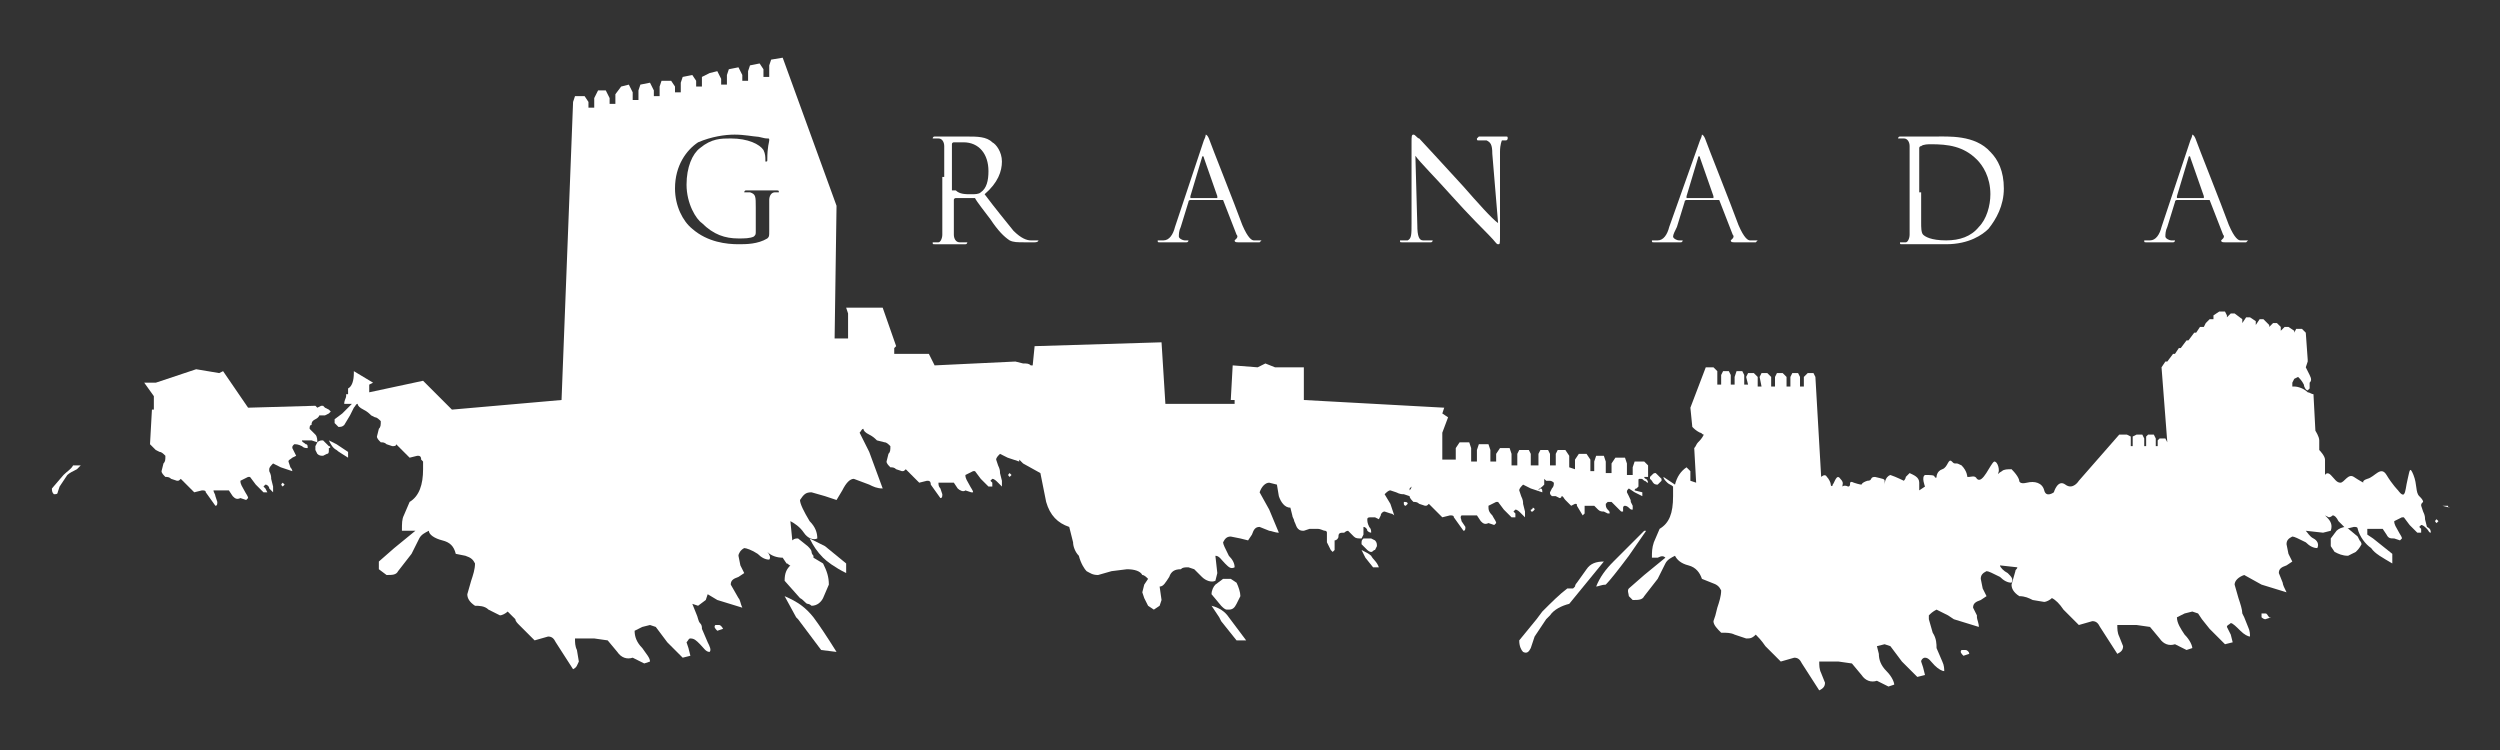<?xml version="1.0" encoding="utf-8"?>
<!-- Generator: Adobe Illustrator 24.0.2, SVG Export Plug-In . SVG Version: 6.00 Build 0)  -->
<svg version="1.1" id="Capa_1" xmlns="http://www.w3.org/2000/svg" xmlns:xlink="http://www.w3.org/1999/xlink" x="0px" y="0px"
	 viewBox="0 0 130 39" style="enable-background:new 0 0 130 39;" xml:space="preserve">
<rect x="0" y="0" width="130" height="39" fill="#333333" stroke="none"/>
<style type="text/css">
	.st0{fill:#FFFFFF;}
</style>
<g>
	<path class="st0" d="M70.8,28.6L71,29l0.4,0.5l0.3,0c-0.1-0.3-0.3-0.4-0.4-0.6C71.2,28.8,71,28.7,70.8,28.6z"/>
	<path class="st0" d="M42.9,28.4L42.1,28c0.2,0.4,0.4,0.7,0.7,1c0.2,0.2,0.6,0.5,1.2,0.8l0-0.5L42.9,28.4z"/>
	<path class="st0" d="M52.5,24.6C52.4,24.6,52.4,24.6,52.5,24.6c-0.1,0.1-0.1,0.1,0,0.2l0.1-0.1C52.6,24.7,52.5,24.6,52.5,24.6
		C52.5,24.6,52.5,24.6,52.5,24.6z"/>
	<path class="st0" d="M63.9,31.7c0.2,0,0.3-0.1,0.4-0.3l0.2-0.4c0-0.2-0.1-0.5-0.2-0.7L64,30.1c-0.1,0-0.1,0-0.2,0
		c-0.1,0-0.1,0-0.2,0l-0.4,0.3c-0.1,0.1-0.2,0.3-0.2,0.5l0.5,0.6c0.1,0.1,0.2,0.2,0.3,0.2C63.8,31.7,63.9,31.7,63.9,31.7z"/>
	<path class="st0" d="M42.3,32.1L42.3,32.1c-0.4-0.5-0.8-0.8-1.5-1.1l0.6,1.1l0.1,0.1l1.2,1.6l0.8,0.1C43,33.1,42.6,32.5,42.3,32.1
		C42.3,32.2,42.3,32.1,42.3,32.1z"/>
	<path class="st0" d="M63.9,32.1c-0.2-0.3-0.5-0.5-0.9-0.6l0.4,0.6l0.1,0.2l0.8,1l0.5,0C64.5,32.9,64.2,32.5,63.9,32.1
		C63.9,32.2,63.9,32.2,63.9,32.1z"/>
	<path class="st0" d="M16.5,23c0-0.1,0-0.3-0.1-0.4c-0.1-0.1-0.2-0.2-0.2-0.2l-0.1-0.1c0-0.1,0-0.2,0.1-0.2c0-0.1,0-0.2,0.2-0.3
		c0.2-0.1,0.2-0.2,0.2-0.2l0.3,0l0.2-0.1l0.1-0.1l-0.1-0.1l-0.2-0.1l-0.1-0.1l-0.1,0l0,0l-0.2,0.1c0,0-0.1-0.1-0.1-0.1l-3.5,0.1
		l-1.3-1.9l-0.2,0.1l-1.2-0.2l-2.1,0.7l-0.6,0l0.5,0.7l0,0.7l-0.1,0l-0.1,1.8C8,23.3,8,23.3,8.1,23.4l0.2,0.1c0.1,0,0.2,0.1,0.3,0.2
		c0,0.2,0,0.3-0.1,0.4l-0.1,0.4c0,0.1,0.1,0.2,0.2,0.3c0.1,0,0.2,0,0.3,0.1l0.3,0.1c0.1,0,0.1,0,0.2-0.1c0.1,0.1,0.2,0.2,0.3,0.3
		l0.4,0.4l0.4-0.1c0.1,0,0.2,0,0.2,0.1l0.5,0.7c0.1,0,0.1-0.1,0.1-0.2l-0.1-0.3c0-0.1-0.1-0.2-0.1-0.3h0.2l0.3,0l0.3,0l0.2,0.3
		c0.1,0.1,0.2,0.2,0.4,0.1l0.3,0.1l0.1-0.1c0-0.1-0.1-0.2-0.2-0.4c-0.1-0.2-0.2-0.3-0.2-0.5l0.2-0.1l0.2-0.1l0.1,0l0.3,0.4l0.4,0.4
		l0.2,0l-0.1-0.2l-0.1-0.1c0,0,0.1-0.1,0.1-0.1c0.1,0,0.2,0.1,0.2,0.2c0.1,0.1,0.2,0.2,0.2,0.2c0-0.1,0-0.2,0-0.3l-0.1-0.4
		c0-0.1,0-0.2-0.1-0.4L14,24.4c0-0.1,0.1-0.2,0.2-0.3l0.4,0.2l0.6,0.2c0-0.1-0.1-0.2-0.1-0.2l-0.1-0.3c0-0.1,0.1-0.1,0.2-0.2
		l0.2-0.1l-0.1-0.2l-0.1-0.2c0-0.1,0-0.1,0.1-0.2c0.1,0,0.2,0,0.4,0.1c0.1,0.1,0.2,0.1,0.3,0.1c0-0.1,0-0.2-0.1-0.2
		c-0.1-0.1-0.2-0.1-0.2-0.2l0.5,0L16.5,23z"/>
	<path class="st0" d="M3.3,24.7l-0.6,0.7c0,0.1,0,0.2,0.1,0.3c0.1,0,0.2,0,0.2-0.1l0.1-0.3l0.4-0.6c0.1-0.1,0.3-0.2,0.5-0.3l0.2-0.2
		H3.8C3.7,24.4,3.5,24.5,3.3,24.7z"/>
	<path class="st0" d="M14.7,25.1C14.7,25.1,14.7,25.1,14.7,25.1c-0.1,0.1-0.1,0.1,0,0.2l0.1-0.1C14.8,25.2,14.8,25.2,14.7,25.1
		C14.8,25.1,14.8,25.1,14.7,25.1z"/>
	<path class="st0" d="M37.4,32.5C37.3,32.4,37.3,32.4,37.4,32.5c-0.1,0-0.2,0-0.2,0c-0.1,0.1,0,0.2,0.1,0.3l0.3-0.1
		C37.5,32.5,37.4,32.5,37.4,32.5z"/>
	<path class="st0" d="M86.2,25.2l0.1-0.1c0,0,0.1-0.1,0.1-0.1c0,0,0,0,0-0.1c0,0,0,0-0.1-0.1l-0.2-0.2c-0.1,0-0.1,0-0.2,0.1
		l-0.1,0.1c0,0,0,0.1,0,0.1l0.1,0.1C86,25.2,86.1,25.2,86.2,25.2z"/>
	<path class="st0" d="M17.5,23.1l-0.4-0.2c0.1,0.2,0.2,0.4,0.4,0.5c0.1,0.1,0.3,0.2,0.6,0.4l0-0.3L17.5,23.1z"/>
	<path class="st0" d="M17.1,23.2l-0.3-0.3c-0.1,0-0.2,0-0.3,0.1l-0.1,0.2c0,0.1,0,0.1,0,0.2l0.1,0.2c0.1,0.1,0.2,0.1,0.3,0.1
		l0.2-0.1c0.1,0,0.1-0.1,0.1-0.2c0,0,0,0,0-0.1C17.2,23.3,17.2,23.2,17.1,23.2z"/>
	<path class="st0" d="M84.7,26.2C84.7,26.2,84.7,26.3,84.7,26.2l0.1,0.1C84.8,26.2,84.8,26.2,84.7,26.2
		C84.8,26.2,84.8,26.2,84.7,26.2C84.7,26.2,84.7,26.2,84.7,26.2z"/>
	<path class="st0" d="M122.6,27.9l-0.6-0.5c-0.2,0-0.4,0.1-0.5,0.2l-0.3,0.4c0,0.1,0,0.2,0,0.4l0.2,0.3c0.2,0.1,0.4,0.2,0.7,0.2
		l0.4-0.2c0.1-0.1,0.2-0.2,0.3-0.4c0,0,0-0.1-0.1-0.2C122.7,28.1,122.7,28.1,122.6,27.9z"/>
	<path class="st0" d="M117.8,32.1l0.2,0c-0.1-0.1-0.1-0.2-0.2-0.2c0,0-0.1,0-0.1,0c-0.1,0-0.1,0-0.1,0c0,0.1,0,0.1,0,0.2h0
		c0,0,0.1,0.1,0.2,0.1l0.3-0.1c0,0,0,0,0,0L117.8,32.1z"/>
	<path class="st0" d="M126.4,27.7c-0.1,0-0.1-0.1-0.2-0.2c-0.1-0.1-0.2-0.2-0.3-0.2c0,0-0.1,0.1-0.1,0.1l0.1,0.1l0,0.2l-0.2,0
		l-0.4-0.4l-0.3-0.4l-0.1,0l-0.2,0.1l-0.2,0.1c0,0.2,0.1,0.3,0.2,0.5c0.1,0.2,0.2,0.3,0.2,0.4l-0.1,0.1l-0.3-0.1
		c-0.2,0-0.3,0-0.4-0.2l-0.2-0.3l-0.3,0l-0.3,0h-0.2c0,0.1,0,0.2,0,0.3l0,0l0.3,0.2l1,0.8l0,0.5c-0.5-0.3-0.9-0.5-1.1-0.8
		c-0.3-0.2-0.6-0.6-0.7-1c0-0.1-0.1-0.1-0.2-0.1l-0.4,0.1l-0.4-0.4c-0.1-0.2-0.2-0.3-0.3-0.3c-0.1,0.1-0.2,0.1-0.2,0.1l-0.2-0.1
		l0.1,0.1c0.2,0.2,0.3,0.4,0.2,0.7l-0.4,0.1l-0.9-0.1c0.1,0.1,0.2,0.3,0.4,0.4c0.2,0.1,0.3,0.3,0.2,0.5c-0.2,0-0.4-0.1-0.6-0.3
		c-0.4-0.2-0.6-0.3-0.7-0.3c-0.2,0.1-0.3,0.2-0.3,0.4l0.1,0.5l0.2,0.4l-0.3,0.2c-0.3,0.1-0.4,0.2-0.4,0.4l0.2,0.5
		c0,0.1,0.1,0.3,0.2,0.5l-1.3-0.4l-0.9-0.5c-0.3,0.1-0.5,0.3-0.5,0.5l0.2,0.7c0.1,0.3,0.2,0.6,0.2,0.8l0.1,0.2l0.2,0.5
		c0.1,0.2,0.1,0.4,0.1,0.5c-0.1,0-0.3-0.1-0.5-0.3c-0.2-0.2-0.4-0.4-0.5-0.4c-0.1,0.1-0.2,0.1-0.2,0.2L116,33l0.1,0.4l-0.4,0.1
		l-0.8-0.8l-0.4-0.5l-0.2-0.3l-0.3-0.1l-0.4,0.1l-0.4,0.2v0c0,0.3,0.2,0.6,0.4,0.9c0.3,0.3,0.4,0.6,0.4,0.7l-0.3,0.1l-0.6-0.3
		c-0.3,0.1-0.6,0-0.8-0.3l-0.5-0.6l-0.7-0.1l-0.6,0h-0.4c0,0.2,0,0.4,0.1,0.6l0.2,0.5c0,0.2-0.1,0.3-0.3,0.4l-0.9-1.4
		c-0.1-0.2-0.2-0.3-0.4-0.3l-0.7,0.2l-0.5-0.5l-0.3-0.3c-0.2-0.3-0.4-0.5-0.6-0.6c-0.1,0.1-0.3,0.2-0.4,0.2l-0.6-0.1
		c-0.2-0.1-0.4-0.2-0.7-0.2c-0.3-0.2-0.4-0.4-0.4-0.6l0.2-0.7c0-0.1,0.1-0.1,0.1-0.2l-0.9-0.1c0,0.1,0.2,0.3,0.4,0.4
		c0.2,0.2,0.3,0.3,0.2,0.5c-0.2,0-0.4-0.1-0.6-0.3c-0.4-0.2-0.6-0.3-0.7-0.3c-0.2,0.1-0.3,0.2-0.3,0.4l0.1,0.5l0.2,0.4l-0.3,0.2
		c-0.3,0.1-0.4,0.2-0.4,0.4l0.2,0.4l0,0.1c0,0.1,0.1,0.3,0.1,0.5l-1.3-0.4l-0.3-0.2l-0.6-0.3c-0.2,0.1-0.3,0.2-0.4,0.3
		c0,0.1,0,0.1,0,0.2l0.2,0.7c0.2,0.3,0.2,0.6,0.2,0.8l0.3,0.7c0.1,0.2,0.1,0.4,0.1,0.5c-0.1,0-0.3-0.1-0.5-0.3
		c-0.2-0.2-0.3-0.4-0.5-0.4c-0.1,0-0.2,0.1-0.2,0.2l0.1,0.3l0.1,0.4l-0.4,0.1l-0.8-0.8l-0.6-0.8l-0.3-0.1l-0.4,0.1L97.7,34
		c0,0.3,0.1,0.6,0.4,0.9c0.3,0.3,0.4,0.6,0.4,0.7l-0.3,0.1l-0.6-0.3c-0.3,0.1-0.6,0-0.8-0.3l-0.5-0.6l-0.7-0.1l-0.6,0h-0.4
		c0,0.2,0,0.4,0.1,0.6l0.2,0.5c0,0.2-0.1,0.3-0.3,0.4l-0.9-1.4c-0.1-0.2-0.2-0.3-0.4-0.3l-0.7,0.2l-0.8-0.8
		c-0.2-0.3-0.4-0.5-0.5-0.6c-0.2,0.2-0.3,0.2-0.5,0.2l-0.6-0.2c-0.2-0.1-0.4-0.1-0.7-0.1c-0.2-0.2-0.4-0.4-0.4-0.6l0.1-0.3l0.1-0.4
		c0.1-0.3,0.2-0.6,0.2-0.9c-0.1-0.2-0.2-0.3-0.5-0.4l-0.5-0.2c-0.1-0.3-0.3-0.6-0.7-0.7c-0.4-0.1-0.6-0.3-0.7-0.5
		c-0.2,0.1-0.4,0.2-0.5,0.4l-0.4,0.8l-0.7,0.9c-0.1,0.2-0.3,0.2-0.6,0.2L84.7,31c0-0.1-0.1-0.3,0-0.4l0.8-0.7l1.1-0.9
		c-0.1-0.1-0.2-0.1-0.4,0l-0.3,0c0-0.3,0-0.5,0.1-0.8l0.3-0.7c0.5-0.3,0.7-0.8,0.7-1.7c0-0.2,0-0.4,0-0.5c-0.1-0.1-0.2-0.1-0.3-0.2
		c-0.1-0.1-0.2-0.2-0.2-0.3l0.3,0.2l0.3,0.2c0.1-0.4,0.3-0.7,0.6-0.9l0.2,0.2V25l0.3,0.1l-0.1-1.8c0.1-0.1,0.1-0.2,0.2-0.3
		c0.1-0.1,0.2-0.2,0.3-0.4c-0.1,0-0.1-0.1-0.2-0.1c-0.2-0.1-0.3-0.2-0.4-0.3l-0.1-1l0.8-2.1l0.4,0l0.2,0.2V20h0.2v-0.5l0.1-0.2h0.3
		l0.1,0.2V20h0.2v-0.4l0.1-0.3h0.3l0.1,0.2v0.5l0.2,0l-0.1-0.4l0.1-0.2h0.3l0.2,0.2l0,0.5h0.2l-0.1-0.5l0.1-0.2l0.3,0l0.2,0.2v0.5
		l0.2,0v-0.5l0.1-0.2l0.3,0l0.2,0.2v0.5l0.2,0l0-0.5l0.1-0.2h0.3l0.1,0.2v0.5h0.2v-0.5l0.2-0.2h0.3l0.1,0.2l0.3,5.2
		c0,0,0.2-0.2,0.3,0c0.1,0.1,0.2,0.3,0.2,0.4c0,0.1,0.1,0.1,0.1,0c0.1-0.1,0.2-0.6,0.4-0.3c0.2,0.2,0.1,0.3,0.1,0.4
		c0,0,0.1-0.1,0.3,0c0.1,0,0.1-0.1,0.1-0.1c0-0.1,0-0.2,0.2-0.1c0.3,0.1,0.4,0.1,0.4,0.1s0-0.1,0.3-0.2c0.3,0,0.1-0.2,0.4-0.2
		c0.4,0.1,0.5,0.1,0.5,0.2c0,0.2,0,0.2,0,0.2s0-0.4,0.3-0.5C98.6,24.8,99,25,99,25c0,0,0.1-0.1,0.1-0.2c0.1-0.1,0.2-0.2,0.2-0.2
		c0.2,0.1,0.5,0.2,0.5,0.5c0,0.2,0,0.4,0,0.4l0.3-0.2c0,0-0.2-0.5,0-0.6c0.3,0,0.5,0,0.5,0.1c0.1,0.1,0.1,0,0.1,0s0-0.3,0.3-0.4
		c0.3-0.1,0.3-0.6,0.5-0.4c0.1,0.1,0.1,0.1,0.2,0.1c0.1,0,0.1,0,0.3,0.1c0.3,0.3,0.3,0.6,0.3,0.6c0,0,0,0,0.1,0
		c0.1,0,0.3-0.1,0.4,0.1c0.3,0.3,0.7-0.8,0.9-0.9c0.2,0,0.3,0.5,0.2,0.6c0,0.1,0,0,0.2-0.1c0.1-0.1,0.3-0.1,0.5-0.1
		C105,24.8,105,25,105,25s0,0.2,0.4,0.1c0.4-0.1,0.8,0,0.9,0.4c0.1,0.4,0.5,0.1,0.5,0.1s0.2-0.7,0.6-0.4c0.4,0.3,0.7-0.2,0.7-0.2
		l2.1-2.4h0.4l0.2,0.1v0.5h0.1v-0.5l0.2-0.1h0.3l0.1,0.2v0.4h0.1v-0.5l0.1-0.1h0.3l0.1,0.2v0.4h0.1v-0.3l0.1-0.1l0.3,0l0.1,0.2
		l-0.3-3.9l0.2-0.3l0.1,0l0.3-0.4h0.1l0.2-0.3l0.1,0l0.3-0.4l0.1,0l0.3-0.4l0.1,0l0.2-0.3l0.2,0l0.1-0.2l0.2-0.2h0.2l0-0.2l0.3-0.2
		l0.3,0l0.1,0.2v0.1l0.2-0.2h0.2l0.4,0.3v0.2l0.2-0.3h0.2l0.3,0.2v0.2l0.2-0.3h0.2l0.3,0.3v0.1l0.2-0.2h0.2l0.2,0.2v0.2l0.2-0.2h0.2
		l0.3,0.2v0.1l0.1-0.2h0.3l0.2,0.2l0.1,1.4l0,0.1l-0.1,0.3l0.2,0.4c0.1,0.2,0.1,0.3,0,0.4l0,0.3l-0.1,0.1c-0.1,0-0.2-0.2-0.2-0.3
		c-0.1-0.2-0.2-0.3-0.3-0.4l-0.2,0.1l-0.1,0.2l0,0.1l0,0.1l0.1,0c0.2,0,0.5,0.1,0.7,0.3c0.1,0,0.2,0.1,0.3,0.1l0.1,1.9
		c0,0,0.2,0.3,0.2,0.5c0,0.2,0,0.5,0,0.5s0.3,0.3,0.3,0.5v0.8c0,0,0.1-0.2,0.3,0c0.2,0.2,0.3,0.4,0.5,0.4c0.2,0,0.4-0.5,0.7-0.3
		c0.3,0.2,0.5,0.3,0.5,0.3c0,0-0.1-0.1,0.2-0.2c0.4-0.1,0.7-0.7,1-0.2c0.3,0.5,0.6,0.8,0.6,0.8s0.2,0.3,0.3,0.2
		c0.1-0.1,0.1-0.4,0.2-0.8c0.1-0.4,0.1-0.7,0.3-0.2c0.2,0.5,0.1,0.9,0.3,1.1c0.1,0.1,0.2,0.2,0.2,0.3c-0.1,0.1-0.1,0.1-0.1,0.2
		l0.1,0.3c0.1,0.2,0.1,0.3,0.1,0.4l0.1,0.4C126.4,27.5,126.4,27.6,126.4,27.7z"/>
	<path class="st0" d="M127.3,26.3l-0.3,0l0.4,0.1C127.3,26.4,127.3,26.4,127.3,26.3z"/>
	<path class="st0" d="M126.7,27C126.7,27,126.7,27,126.7,27c-0.1,0.1-0.1,0.1,0,0.2l0.1-0.1C126.8,27.1,126.8,27.1,126.7,27
		C126.8,27,126.8,27,126.7,27z"/>
	<path class="st0" d="M71.3,28.7c0.1,0,0.1-0.1,0.2-0.1l0.1-0.2c0-0.1,0-0.2-0.1-0.3l-0.2-0.1c0,0-0.1,0-0.1,0s-0.1,0-0.1,0L70.9,28
		c-0.1,0.1-0.1,0.1-0.1,0.3l0.3,0.3C71.1,28.6,71.2,28.7,71.3,28.7C71.2,28.7,71.2,28.7,71.3,28.7z"/>
	<path class="st0" d="M85.7,24.4L85.7,24.4c0-0.1,0-0.1,0-0.2L85.5,24H85l-0.1,0.3v0.4l-0.3,0l0-0.6l-0.1-0.3l-0.5,0l-0.2,0.3v0.5
		l-0.3,0V24l-0.1-0.3H83L82.9,24l0,0.5h-0.2v-0.6l-0.2-0.3l-0.4,0l-0.2,0.3v0.5l-0.3-0.1l0-0.6l-0.2-0.3H81l-0.1,0.2v0.6l-0.3,0
		v-0.6l-0.1-0.2l-0.4,0L80,23.6l0,0.6l-0.4,0l0-0.6l-0.1-0.2l-0.5,0l-0.1,0.2v0.6h-0.3v-0.6l-0.1-0.3l-0.5,0l-0.2,0.3V24h-0.3v-0.6
		l-0.1-0.3l-0.5,0l-0.1,0.3l0,0.6l-0.3,0l0-0.7L76.4,23l-0.5,0l-0.2,0.3l0,0.6l-0.7,0v-1.4l0.3-0.8l-0.3-0.2l0.1-0.3l-7.3-0.4v-1.7
		h-1.5l-0.5-0.2l-0.4,0.2L64.1,19L64,20.8h0.2V21h-3.6l-0.2-3.2L53.8,18L53.7,19c0,0-0.1,0-0.1,0c-0.1-0.1-0.2-0.1-0.4-0.1l-0.4-0.1
		l-4.2,0.2l-0.3-0.6h-1.8v-0.3l0.1-0.1l-0.7-2L44,16l0.1,0.3v1.3h-0.7l0.1-6.9L40.7,3l-0.6,0.1l-0.1,0.3V4h-0.3V3.6l-0.2-0.3
		l-0.5,0.1l-0.1,0.3v0.5h-0.3V3.9l-0.2-0.4l-0.5,0.1l-0.1,0.3v0.5h-0.3V4.1l-0.2-0.4l-0.4,0.1L36.5,4l0,0.5h-0.3V4.2L36,3.9L35.5,4
		l-0.1,0.3v0.5h-0.3V4.5l-0.2-0.3l-0.5,0l-0.1,0.3V5H34V4.7l-0.2-0.4l-0.5,0.1l-0.1,0.3v0.5l-0.3,0V4.8l-0.2-0.4l-0.4,0.1L32,4.9
		v0.5h-0.3V5.1l-0.2-0.4l-0.4,0l-0.2,0.4v0.5h-0.3V5.3L30.4,5L29.9,5l-0.1,0.3l-0.6,15.5l-5.7,0.5l-1.5-1.5l-2.8,0.6v-0.4l0.2-0.1
		l-1-0.6v0.1c0,0.4-0.1,0.7-0.3,0.8v0.3l-0.1,0l0,0.1c0,0.1-0.1,0.2-0.1,0.4l0.2,0c0.1,0,0.1,0,0.2,0l-0.5,0.5l-0.4,0.3
		c0,0.1,0,0.1,0,0.2l0.2,0.2c0.1,0,0.2,0,0.3-0.1l0.3-0.5l0.2-0.4c0.1-0.1,0.1-0.2,0.2-0.2c0,0.1,0.1,0.2,0.3,0.3
		c0.2,0.1,0.3,0.2,0.4,0.3l0.2,0.1c0.1,0,0.2,0.1,0.3,0.2c0,0.2,0,0.3-0.1,0.4l-0.1,0.4c0,0.1,0.1,0.2,0.2,0.3c0.1,0,0.2,0,0.3,0.1
		l0.3,0.1c0.1,0,0.2,0,0.2-0.1c0.1,0.1,0.2,0.2,0.3,0.3l0.4,0.4l0.4-0.1c0.1,0,0.2,0,0.2,0.2L22,24c0,0.1,0,0.3,0,0.4
		c0,0.8-0.2,1.4-0.7,1.7L21,26.8c-0.1,0.2-0.1,0.4-0.1,0.8l0.3,0c0.1,0,0.3,0,0.4,0l-1.1,0.9l-0.8,0.7c0,0.2,0,0.3,0,0.4l0.4,0.3
		c0.3,0,0.5,0,0.6-0.2l0.7-0.9l0.4-0.8c0.1-0.2,0.3-0.3,0.5-0.4c0,0.2,0.3,0.4,0.7,0.5c0.4,0.1,0.6,0.3,0.7,0.7l0.5,0.1
		c0.3,0.1,0.4,0.2,0.5,0.4c0,0.3-0.1,0.6-0.2,0.9l-0.2,0.7c0,0.2,0.1,0.4,0.4,0.6c0.2,0,0.5,0,0.7,0.2L26,32c0.1,0,0.3-0.1,0.4-0.2
		c0.1,0.1,0.2,0.2,0.4,0.4c0,0.1,0.1,0.2,0.2,0.3l0.8,0.8l0.7-0.2c0.2,0,0.3,0.1,0.4,0.3l0.9,1.4c0.2-0.1,0.2-0.2,0.3-0.4L30,33.8
		c-0.1-0.2-0.1-0.4-0.1-0.6h0.4l0.6,0l0.7,0.1l0.5,0.6c0.2,0.3,0.5,0.4,0.8,0.3l0.6,0.3l0.3-0.1c0-0.2-0.2-0.4-0.4-0.7
		c-0.3-0.3-0.4-0.6-0.4-0.9l0.4-0.2l0.4-0.1l0.3,0.1l0.6,0.8l0.8,0.8l0.4-0.1l-0.1-0.4l-0.1-0.3c0.1-0.1,0.1-0.2,0.2-0.2
		c0.2,0,0.3,0.1,0.5,0.3c0.2,0.2,0.3,0.4,0.5,0.4c0.1-0.1,0-0.3-0.1-0.5l-0.3-0.7c0-0.1,0-0.2-0.1-0.3s-0.1-0.3-0.2-0.5l-0.2-0.5
		l0.3,0.1l0.4-0.3l0.1-0.3l0.5,0.3l1.3,0.4c-0.1-0.2-0.1-0.4-0.2-0.5L38,30.4c0-0.2,0.1-0.3,0.4-0.4l0.3-0.2l-0.2-0.4l-0.1-0.5
		c0-0.1,0.1-0.3,0.3-0.4c0.1,0,0.4,0.1,0.7,0.3c0.2,0.2,0.4,0.3,0.6,0.3c0.1-0.1,0-0.3-0.1-0.4c0.2,0.2,0.5,0.3,0.8,0.3l0.2,0.3
		c0.1,0,0.1,0.1,0.2,0.1c-0.2,0.2-0.3,0.4-0.3,0.8l0.8,0.9c0.2,0.1,0.3,0.3,0.4,0.3c0.1,0,0.2,0.1,0.2,0.1c0.3,0,0.5-0.2,0.6-0.4
		l0.3-0.7c0-0.4-0.1-0.7-0.3-1.1L42.3,29c0,0,0,0,0-0.1c0,0-0.1-0.1-0.1-0.2c0-0.1-0.1-0.2-0.2-0.3L41.5,28c-0.1,0-0.2,0-0.3,0.1
		l-0.1-1c0.2,0.1,0.5,0.3,0.7,0.6c0.2,0.3,0.5,0.4,0.7,0.3c0-0.3-0.1-0.6-0.4-0.9c-0.3-0.5-0.5-0.9-0.5-1.1c0.2-0.3,0.3-0.4,0.6-0.4
		l0.7,0.2l0.6,0.2l0.3-0.5c0.2-0.4,0.4-0.6,0.6-0.6l0.8,0.3c0.2,0.1,0.4,0.2,0.7,0.2l-0.7-1.9l-0.5-1c0.1-0.1,0.1-0.2,0.2-0.2
		c0,0.1,0.1,0.2,0.3,0.3c0.2,0.1,0.3,0.2,0.4,0.3L46,23c0.1,0,0.2,0.1,0.3,0.2c0,0.2,0,0.3-0.1,0.4l-0.1,0.4c0,0.1,0.1,0.2,0.2,0.3
		c0.1,0,0.2,0,0.3,0.1l0.3,0.1c0.1,0,0.1,0,0.2-0.1c0.1,0.1,0.2,0.2,0.3,0.3l0.4,0.4l0.4-0.1c0.1,0,0.2,0,0.2,0.2l0.5,0.7
		c0.1,0,0.1-0.1,0.1-0.2l-0.1-0.3c-0.1-0.1-0.1-0.2-0.1-0.3H49l0.3,0l0.3,0l0.2,0.3c0.1,0.1,0.3,0.2,0.4,0.1l0.3,0.1l0.1,0
		c0-0.1-0.1-0.2-0.2-0.4c-0.1-0.2-0.2-0.3-0.2-0.5l0.2-0.1l0.2-0.1l0.1,0l0.3,0.4l0.4,0.4l0.2,0l0-0.2L51.5,25c0,0,0.1-0.1,0.1-0.1
		c0.1,0,0.2,0.1,0.3,0.2c0.1,0.1,0.2,0.2,0.2,0.2c0-0.1,0-0.1,0-0.3L52,24.6c0-0.1,0-0.2-0.1-0.4l-0.1-0.3c0-0.1,0.1-0.2,0.2-0.3
		l0.4,0.2l0.6,0.2c0,0,0-0.1,0-0.1c0.1,0.1,0.2,0.2,0.2,0.2l0.9,0.5l0.3,1.5c0.2,0.7,0.6,1.1,1.2,1.3l0.2,0.8c0,0.2,0.1,0.5,0.3,0.7
		c0.1,0.4,0.3,0.7,0.4,0.8c0.2,0.1,0.3,0.2,0.6,0.2l0.7-0.2l0.8-0.1c0.4,0,0.7,0.1,0.8,0.3c0.1,0,0.2,0.1,0.3,0.2l-0.2,0.3l-0.1,0.4
		l0.1,0.3l0.2,0.4l0.3,0.2l0.3-0.2l0.1-0.3l-0.1-0.7c0.2,0,0.3-0.2,0.5-0.5c0.1-0.3,0.3-0.4,0.6-0.4c0.1-0.1,0.2-0.1,0.4-0.1
		l0.3,0.1c0.1,0.1,0.2,0.2,0.4,0.4c0.2,0.2,0.5,0.3,0.7,0.2l0.1-0.4l-0.1-0.9c0.2,0,0.3,0.2,0.5,0.4c0.2,0.2,0.3,0.3,0.5,0.2
		c0-0.2-0.1-0.4-0.3-0.6c-0.2-0.4-0.3-0.6-0.3-0.7c0.1-0.2,0.2-0.3,0.4-0.3l0.5,0.1l0.4,0.1l0.2-0.3c0.1-0.3,0.2-0.4,0.4-0.4
		l0.5,0.2c0.1,0,0.3,0.1,0.5,0.1L66,26.5l-0.5-0.9c0.1-0.3,0.3-0.5,0.5-0.5l0.4,0.1l0.1,0.6c0.1,0.3,0.3,0.6,0.6,0.6l0.1,0.4
		c0,0.1,0.1,0.2,0.1,0.3c0.1,0.2,0.1,0.3,0.2,0.4c0.1,0.1,0.2,0.1,0.3,0.1l0.3-0.1l0.4,0c0.2,0,0.3,0.1,0.4,0.1c0,0,0.1,0,0.1,0.1
		L69,28L69,28.2l0.1,0.2l0.1,0.2l0.1,0.1l0.1-0.1l0-0.2l0-0.3c0.1,0,0.2-0.1,0.2-0.2c0-0.2,0.1-0.2,0.3-0.2c0,0,0.1-0.1,0.2-0.1
		l0.1,0.1c0,0,0.1,0.1,0.2,0.2c0.1,0.1,0.2,0.1,0.4,0.1l0.1-0.2l0-0.4c0.1,0,0.2,0.1,0.2,0.2c0.1,0.1,0.2,0.1,0.2,0.1
		c0-0.1,0-0.2-0.1-0.3c-0.1-0.2-0.1-0.3-0.1-0.4c0-0.1,0.1-0.1,0.2-0.1l0.2,0l0.2,0.1l0.1-0.2c0-0.1,0.1-0.2,0.2-0.2l0.3,0.1
		c0,0,0.1,0,0.2,0.1l-0.2-0.6L72,25.7c0.1-0.1,0.2-0.2,0.3-0.2l0.3,0.1c0.2,0.1,0.3,0.1,0.4,0.1l0.3,0.1l0,0c0,0.1,0.1,0.2,0.2,0.3
		c0.1,0,0.2,0,0.3,0.1l0.3,0.1c0.1,0,0.1,0,0.2-0.1c0.1,0.1,0.2,0.2,0.3,0.3l0.4,0.4l0.4-0.1c0.1,0,0.2,0,0.2,0.1l0.5,0.7
		c0.1,0,0.1-0.1,0.1-0.2L76,27.1c0-0.1-0.1-0.2,0-0.3h0.2l0.3,0l0.3,0l0.2,0.3c0.1,0.1,0.2,0.2,0.4,0.1l0.3,0.1l0.1-0.1
		c0-0.1-0.1-0.2-0.2-0.4c-0.2-0.2-0.2-0.3-0.2-0.5l0.2-0.1l0.2-0.1l0.1,0l0.3,0.4l0.4,0.4l0.2,0l0-0.2l-0.1-0.1c0,0,0.1-0.1,0.1-0.1
		c0.1,0,0.2,0.1,0.3,0.2c0.1,0.1,0.2,0.2,0.2,0.2c0-0.1,0-0.2,0-0.3l-0.1-0.4c0-0.1,0-0.2-0.1-0.4l-0.1-0.3c0-0.1,0.1-0.2,0.2-0.3
		l0.4,0.2l0.6,0.2c0-0.1,0-0.2-0.1-0.2L80,25.5c0-0.1,0.1-0.1,0.2-0.2l0.1-0.1L80.3,25l0-0.1c0,0,0.1,0.1,0.1,0.1l0.2,0
		c0.1,0,0.2,0.1,0.2,0.1c0,0.1,0,0.2-0.1,0.3l-0.1,0.2c0,0.1,0,0.1,0.1,0.2c0.1,0,0.2,0,0.2,0l0.2,0.1c0,0,0.1,0,0.1-0.1
		c0.1,0,0.1,0.1,0.2,0.2l0.3,0.3l0.2-0.1c0.1,0,0.1,0,0.1,0.1l0.3,0.5c0,0,0.1-0.1,0.1-0.1l0-0.2c0-0.1,0-0.1,0-0.2h0.1l0.2,0l0.2,0
		l0.2,0.2c0.1,0.1,0.2,0.1,0.3,0.1l0.2,0.1l0.1,0c0-0.1,0-0.1-0.1-0.2c-0.1-0.1-0.1-0.2-0.1-0.3l0.1-0.1l0.1,0l0.1,0l0.2,0.2
		l0.3,0.3l0.1,0l0-0.1l0-0.1c0,0,0-0.1,0.1-0.1c0,0,0.1,0,0.2,0.1c0.1,0.1,0.1,0.1,0.2,0.1c0,0,0-0.1,0-0.2l-0.1-0.2
		c0-0.1,0-0.1-0.1-0.3l-0.1-0.2c0-0.1,0-0.1,0.1-0.2l0.3,0.2l0.4,0.2c0-0.1,0-0.1,0-0.2L85,25.5c0,0,0-0.1,0.1-0.1l0.1-0.1l0-0.1
		l0-0.2c0-0.1,0-0.1,0.1-0.1c0.1,0,0.1,0,0.2,0.1c0.1,0,0.1,0.1,0.2,0.1c0,0,0-0.1-0.1-0.2c-0.1,0-0.1-0.1-0.1-0.1l0.2,0L85.7,24.4z
		 M40.5,10c0,0-0.1,0-0.2,0c-0.2,0-0.3,0.2-0.3,0.4c0,0.2,0,0.5,0,0.8V12c0,0.3,0,0.3-0.1,0.4c-0.5,0.3-1.1,0.3-1.5,0.3
		c-0.6,0-1.6-0.1-2.4-0.8c-0.5-0.4-0.9-1.2-0.9-2.1c0-1.2,0.6-2,1.2-2.4C37,7.1,37.7,7,38.2,7c0.5,0,1,0.1,1.1,0.1
		c0.2,0,0.4,0.1,0.6,0.1c0.1,0,0.1,0,0.1,0.1c0,0.1-0.1,0.3-0.1,1c0,0.1,0,0.1-0.1,0.1c0,0,0,0,0-0.1c0-0.1,0-0.3-0.1-0.5
		c-0.2-0.3-0.8-0.6-1.7-0.6c-0.5,0-1,0-1.6,0.5c-0.4,0.3-0.7,1-0.7,1.9c0,1,0.5,1.8,0.8,2c0.6,0.6,1.2,0.8,1.9,0.8
		c0.3,0,0.6,0,0.8-0.1c0.1-0.1,0.1-0.1,0.1-0.3v-1.2c0-0.6,0-0.7-0.3-0.8c-0.1,0-0.2,0-0.3,0c0,0,0,0,0,0c0,0,0-0.1,0.1-0.1
		c0.3,0,0.8,0,0.8,0s0.5,0,0.7,0C40.5,9.9,40.5,9.9,40.5,10C40.5,10,40.5,10,40.5,10z M73.3,25.5c0,0,0-0.1,0-0.1
		c0,0,0.1-0.1,0.1-0.1C73.4,25.3,73.4,25.4,73.3,25.5z"/>
	<path class="st0" d="M73,26.1c0,0,0,0.1,0,0.1c0,0,0,0.1,0.1,0.1l0.1-0.1C73.2,26.1,73.1,26.1,73,26.1C73.1,26.1,73.1,26.1,73,26.1
		z"/>
	<path class="st0" d="M79.6,26.5c0,0.1,0,0.1,0.1,0.1l0.1-0.1c0-0.1-0.1-0.1-0.1-0.1C79.7,26.5,79.6,26.5,79.6,26.5
		C79.6,26.5,79.6,26.5,79.6,26.5z"/>
	<path class="st0" d="M102.2,33.8C102.2,33.8,102.2,33.8,102.2,33.8c-0.1,0-0.2,0-0.2,0c-0.1,0.1,0,0.2,0.1,0.3l0.3-0.1
		C102.4,33.9,102.3,33.8,102.2,33.8z"/>
	<path class="st0" d="M85.6,27.6l-0.1,0l-1.6,1.6c-0.4,0.4-0.7,0.8-0.9,1.3c0.1,0,0.3-0.1,0.5-0.1c0.2-0.2,0.6-0.7,1.2-1.5
		L85.6,27.6z"/>
	<path class="st0" d="M82.5,29.6L82,30.3c0,0-0.1,0.1-0.1,0.2c-0.1,0.1-0.1,0.1-0.1,0.1h-0.3c-0.4,0.3-0.8,0.7-1.3,1.2l-0.3,0.4
		l-0.9,1.1c0,0.3,0.1,0.5,0.2,0.6c0.2,0.1,0.3,0,0.4-0.2l0.2-0.6l0.6-0.9l0.2-0.2c0.2-0.3,0.6-0.5,1-0.6l1.8-2.2
		C83,29.2,82.7,29.3,82.5,29.6z"/>
</g>
<path class="st0" d="M49.1,9.2c0-1.1,0-1.3,0-1.6c0-0.2-0.1-0.4-0.3-0.4c-0.1,0-0.2,0-0.2,0c0,0-0.1,0-0.1,0c0,0,0-0.1,0.1-0.1
	c0.3,0,0.8,0,0.8,0c0.1,0,0.6,0,0.9,0c0.5,0,1,0,1.3,0.3c0.2,0.1,0.5,0.5,0.5,1c0,0.5-0.2,1.1-0.9,1.7c0.6,0.8,1.1,1.4,1.5,1.9
	c0.4,0.4,0.7,0.5,0.9,0.5c0.1,0,0.2,0,0.3,0c0,0,0.1,0,0.1,0c0,0,0,0.1-0.2,0.1h-0.5c-0.4,0-0.6,0-0.8-0.1c-0.3-0.2-0.6-0.5-1-1.1
	c-0.3-0.4-0.7-0.9-0.8-1.1c0,0-0.1,0-0.1,0l-0.9,0c0,0-0.1,0-0.1,0.1v0.2c0,0.7,0,1.3,0,1.6c0,0.2,0.1,0.4,0.3,0.4
	c0.1,0,0.3,0,0.3,0c0,0,0.1,0,0.1,0c0,0,0,0.1-0.1,0.1c-0.4,0-0.9,0-0.9,0c0,0-0.5,0-0.7,0c-0.1,0-0.1,0-0.1-0.1c0,0,0,0,0.1,0
	c0.1,0,0.2,0,0.2,0c0.1,0,0.2-0.2,0.2-0.4c0-0.3,0-0.9,0-1.6V9.2z M49.7,9.9C49.7,9.9,49.7,9.9,49.7,9.9c0.2,0.2,0.5,0.2,0.8,0.2
	c0.2,0,0.4,0,0.5-0.1c0.3-0.2,0.4-0.6,0.4-1.1c0-0.9-0.5-1.5-1.3-1.5c-0.2,0-0.4,0-0.5,0c0,0-0.1,0-0.1,0.1V9.9z"/>
<path class="st0" d="M62.6,7.3C62.7,7.1,62.7,7,62.7,7s0.1,0,0.2,0.3c0.1,0.3,1.3,3.3,1.7,4.4c0.3,0.7,0.5,0.8,0.6,0.8
	c0.1,0,0.2,0,0.3,0c0,0,0.1,0,0.1,0c0,0-0.1,0.1-0.1,0.1c-0.1,0-0.6,0-1.1,0c-0.1,0-0.2,0-0.2-0.1c0,0,0,0,0.1-0.1
	c0,0,0.1-0.1,0-0.2l-0.7-1.8c0,0,0,0-0.1,0h-1.6c0,0-0.1,0-0.1,0.1l-0.4,1.3c-0.1,0.2-0.1,0.4-0.1,0.5c0,0.1,0.2,0.2,0.3,0.2h0.1
	c0.1,0,0.1,0,0.1,0c0,0,0,0.1-0.1,0.1c-0.2,0-0.5,0-0.6,0c-0.1,0-0.5,0-0.8,0c-0.1,0-0.1,0-0.1-0.1c0,0,0,0,0.1,0c0.1,0,0.2,0,0.2,0
	c0.3,0,0.5-0.3,0.6-0.7L62.6,7.3z M63.3,10.2C63.4,10.2,63.4,10.2,63.3,10.2l-0.7-2c0-0.1-0.1-0.1-0.1,0l-0.6,2c0,0,0,0.1,0,0.1
	H63.3z"/>
<path class="st0" d="M73.7,11.7c0,0.6,0.1,0.8,0.3,0.8c0.1,0,0.3,0,0.4,0c0,0,0.1,0,0.1,0c0,0,0,0.1-0.1,0.1c-0.4,0-0.7,0-0.8,0
	c-0.1,0-0.4,0-0.7,0c-0.1,0-0.1,0-0.1-0.1c0,0,0,0,0.1,0c0.1,0,0.2,0,0.3,0c0.2-0.1,0.2-0.3,0.2-0.9l0-4.2c0-0.3,0-0.4,0.1-0.4
	s0.2,0.2,0.3,0.2c0.1,0.1,1.2,1.3,2.3,2.5c0.7,0.8,1.5,1.7,1.8,1.9L77.6,8c0-0.5-0.1-0.6-0.3-0.7c-0.1,0-0.3,0-0.4,0
	c-0.1,0-0.1,0-0.1-0.1c0,0,0.1-0.1,0.1-0.1c0.3,0,0.7,0,0.8,0c0.1,0,0.3,0,0.6,0c0.1,0,0.1,0,0.1,0.1c0,0,0,0.1-0.1,0.1
	c0,0-0.1,0-0.2,0C78.1,7.3,78,7.5,78,7.9l0,4.3c0,0.5,0,0.5-0.1,0.5c-0.1,0-0.1-0.1-0.5-0.5c-0.1-0.1-1.1-1.1-1.9-2
	c-0.8-0.9-1.7-1.8-1.9-2.1L73.7,11.7z"/>
<path class="st0" d="M88.4,7.3C88.5,7.1,88.5,7,88.5,7s0.1,0,0.2,0.3c0.1,0.3,1.3,3.3,1.7,4.4c0.3,0.7,0.5,0.8,0.6,0.8
	c0.1,0,0.2,0,0.3,0c0,0,0.1,0,0.1,0c0,0-0.1,0.1-0.1,0.1c-0.1,0-0.6,0-1.1,0c-0.1,0-0.2,0-0.2-0.1c0,0,0,0,0.1-0.1
	c0,0,0.1-0.1,0-0.2l-0.7-1.8c0,0,0,0-0.1,0h-1.6c0,0-0.1,0-0.1,0.1l-0.4,1.3C87.1,12,87,12.2,87,12.3c0,0.1,0.2,0.2,0.3,0.2h0.1
	c0.1,0,0.1,0,0.1,0c0,0,0,0.1-0.1,0.1c-0.2,0-0.5,0-0.6,0s-0.5,0-0.8,0c-0.1,0-0.1,0-0.1-0.1c0,0,0,0,0.1,0c0.1,0,0.2,0,0.2,0
	c0.3,0,0.5-0.3,0.6-0.7L88.4,7.3z M89.1,10.2C89.2,10.2,89.2,10.2,89.1,10.2l-0.7-2c0-0.1-0.1-0.1-0.1,0l-0.6,2c0,0,0,0.1,0,0.1
	H89.1z"/>
<path class="st0" d="M99.3,9.2c0-1.1,0-1.3,0-1.6c0-0.2-0.1-0.4-0.3-0.4c-0.1,0-0.2,0-0.2,0c0,0-0.1,0-0.1,0c0,0,0-0.1,0.1-0.1
	c0.3,0,0.8,0,0.8,0c0.1,0,0.5,0,1,0c0.7,0,2.1-0.1,2.9,0.8c0.4,0.4,0.7,1,0.7,1.9c0,0.9-0.4,1.6-0.8,2.1c-0.3,0.3-1,0.8-2.2,0.8
	c-0.3,0-0.7,0-1,0c-0.3,0-0.6,0-0.6,0c0,0-0.1,0-0.3,0c-0.1,0-0.3,0-0.4,0c-0.1,0-0.1,0-0.1-0.1c0,0,0,0,0.1,0c0.1,0,0.2,0,0.2,0
	c0.1,0,0.2-0.2,0.2-0.4c0-0.3,0-0.9,0-1.6V9.2z M99.9,10c0,0.8,0,1.4,0,1.6c0,0.2,0,0.5,0.1,0.6c0.1,0.1,0.4,0.3,1.2,0.3
	c0.7,0,1.3-0.2,1.7-0.7c0.4-0.4,0.6-1.1,0.6-1.7c0-0.9-0.4-1.5-0.7-1.8c-0.7-0.7-1.5-0.8-2.4-0.8c-0.1,0-0.4,0-0.5,0.1
	c-0.1,0-0.1,0.1-0.1,0.1c0,0.2,0,1,0,1.6V10z"/>
<path class="st0" d="M113.9,7.3C114,7.1,114,7,114,7s0.1,0,0.2,0.3c0.1,0.3,1.3,3.3,1.7,4.4c0.3,0.7,0.5,0.8,0.6,0.8
	c0.1,0,0.2,0,0.3,0c0,0,0.1,0,0.1,0c0,0-0.1,0.1-0.1,0.1c-0.1,0-0.6,0-1.1,0c-0.1,0-0.2,0-0.2-0.1c0,0,0,0,0.1-0.1
	c0,0,0.1-0.1,0-0.2l-0.7-1.8c0,0,0,0-0.1,0h-1.6c0,0-0.1,0-0.1,0.1l-0.4,1.3c-0.1,0.2-0.1,0.4-0.1,0.5c0,0.1,0.2,0.2,0.3,0.2h0.1
	c0.1,0,0.1,0,0.1,0c0,0,0,0.1-0.1,0.1c-0.2,0-0.5,0-0.6,0s-0.5,0-0.8,0c-0.1,0-0.1,0-0.1-0.1c0,0,0,0,0.1,0c0.1,0,0.2,0,0.2,0
	c0.3,0,0.5-0.3,0.6-0.7L113.9,7.3z M114.6,10.2C114.7,10.2,114.7,10.2,114.6,10.2l-0.7-2c0-0.1-0.1-0.1-0.1,0l-0.6,2
	c0,0,0,0.1,0,0.1H114.6z"/>
</svg>
